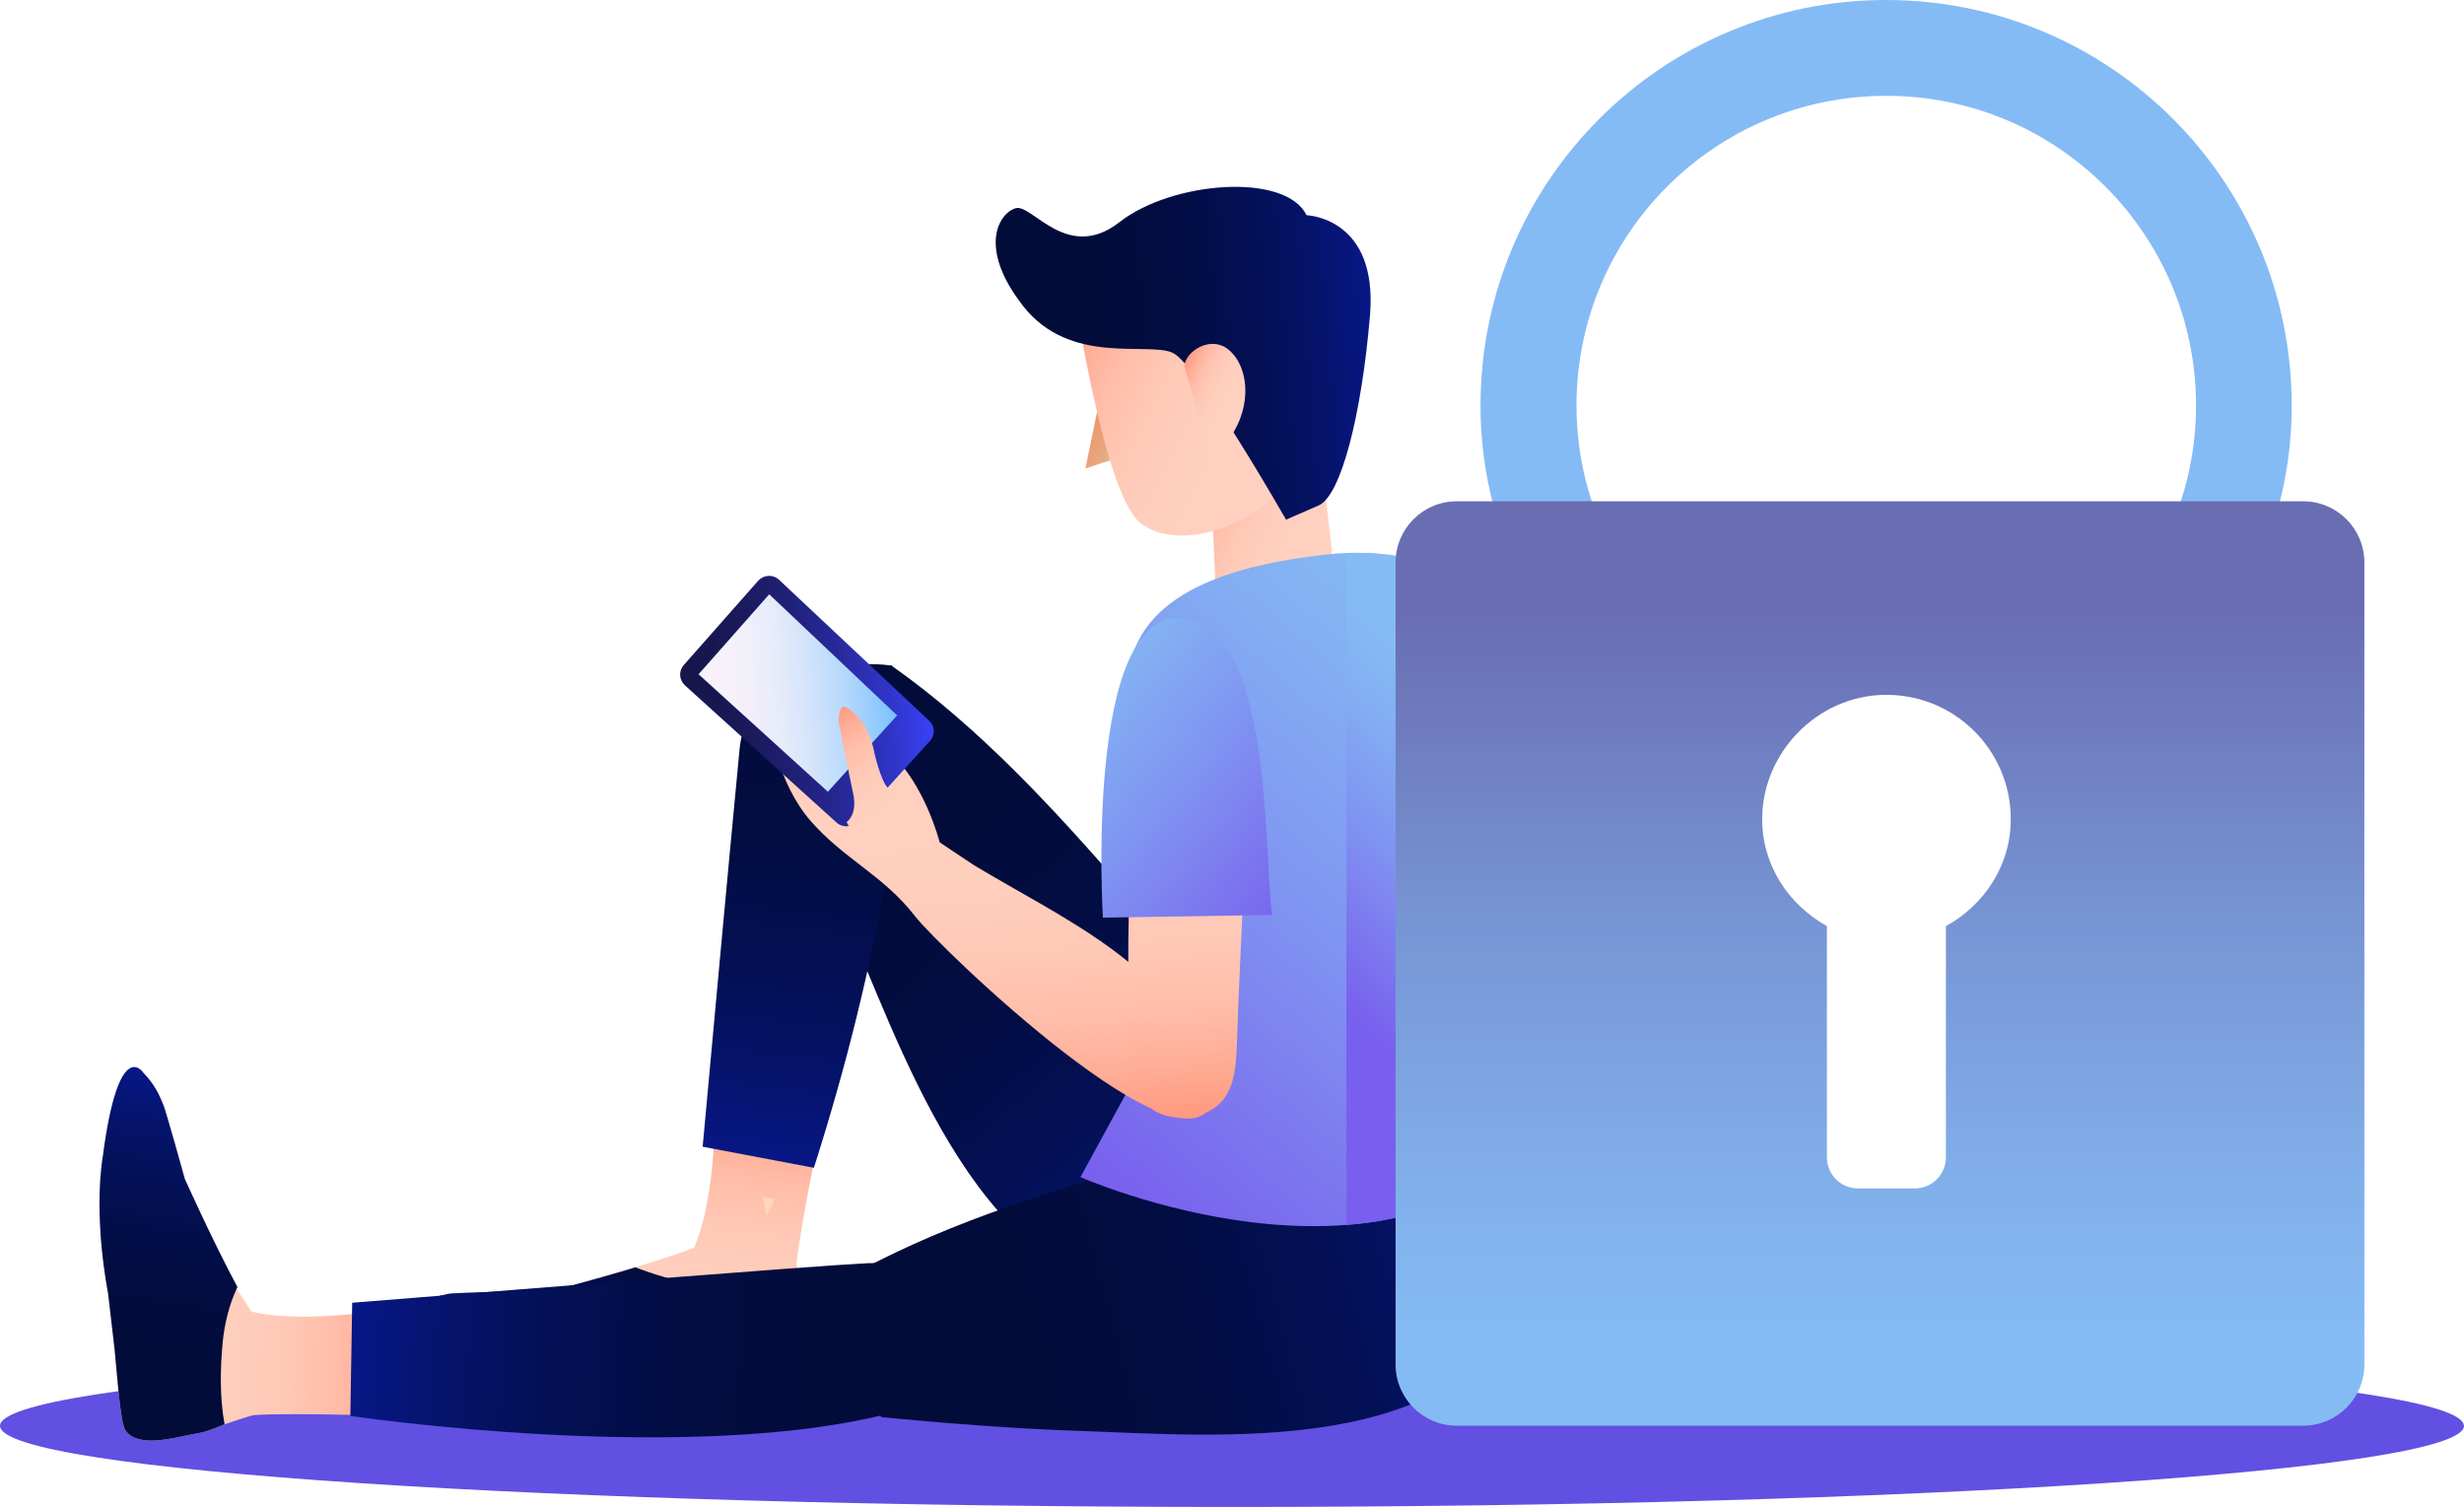 <?xml version="1.0" encoding="UTF-8"?>
<svg id="Layer_2" xmlns="http://www.w3.org/2000/svg" xmlns:xlink="http://www.w3.org/1999/xlink" viewBox="0 0 174.35 106.63">
  <defs>
    <style>
      .cls-1 {
        fill: url(#linear-gradient-15);
      }

      .cls-2 {
        fill: url(#linear-gradient-13);
      }

      .cls-3 {
        fill: url(#linear-gradient-2);
      }

      .cls-4 {
        fill: url(#linear-gradient-10);
      }

      .cls-5 {
        fill: url(#linear-gradient-12);
      }

      .cls-6 {
        fill: url(#linear-gradient-4);
      }

      .cls-7 {
        fill: #6150e2;
      }

      .cls-8 {
        fill: url(#linear-gradient-3);
      }

      .cls-9 {
        fill: url(#linear-gradient-5);
      }

      .cls-10 {
        fill: url(#linear-gradient-22);
      }

      .cls-11 {
        fill: url(#linear-gradient-8);
      }

      .cls-12 {
        fill: url(#linear-gradient-14);
      }

      .cls-13 {
        fill: url(#linear-gradient-20);
      }

      .cls-14 {
        fill: url(#linear-gradient-17);
      }

      .cls-15 {
        fill: url(#linear-gradient-7);
      }

      .cls-16 {
        fill: url(#linear-gradient-9);
      }

      .cls-17 {
        fill: url(#linear-gradient-11);
      }

      .cls-18 {
        fill: url(#linear-gradient-19);
      }

      .cls-19 {
        fill: url(#linear-gradient-6);
      }

      .cls-20 {
        fill: url(#linear-gradient-21);
      }

      .cls-21 {
        fill: url(#linear-gradient-16);
      }

      .cls-22 {
        fill: url(#linear-gradient);
      }

      .cls-23 {
        fill: url(#linear-gradient-23);
      }

      .cls-24 {
        fill: #ffd9b6;
      }

      .cls-25 {
        fill: url(#linear-gradient-18);
      }
    </style>
    <linearGradient id="linear-gradient" x1="-5649.6" y1="-425.27" x2="-5649.6" y2="-373.68" gradientTransform="translate(-4504.6 3407.63) rotate(139.86)" gradientUnits="userSpaceOnUse">
      <stop offset="0" stop-color="#071786"/>
      <stop offset=".15" stop-color="#05136b"/>
      <stop offset=".32" stop-color="#031054"/>
      <stop offset=".51" stop-color="#020d44"/>
      <stop offset=".72" stop-color="#020c3b"/>
      <stop offset="1" stop-color="#020c38"/>
    </linearGradient>
    <linearGradient id="linear-gradient-2" x1="-4350.03" y1="-1020.15" x2="-4350.03" y2="-968.56" gradientTransform="translate(262.52 4551.16) rotate(74.84)" xlink:href="#linear-gradient"/>
    <linearGradient id="linear-gradient-3" x1="-3343.97" y1="42.57" x2="-3343.97" y2="21.55" gradientTransform="translate(3366.45 466.35) rotate(7.05)" gradientUnits="userSpaceOnUse">
      <stop offset="0" stop-color="#ffd1c1"/>
      <stop offset=".39" stop-color="#ffcfbe"/>
      <stop offset=".59" stop-color="#ffc8b6"/>
      <stop offset=".75" stop-color="#ffbda9"/>
      <stop offset=".88" stop-color="#ffad96"/>
      <stop offset="1" stop-color="#ff9a7f"/>
    </linearGradient>
    <linearGradient id="linear-gradient-4" x1="-3357.97" y1="37.86" x2="-3329.97" y2="37.86" gradientTransform="translate(3366.45 466.35) rotate(7.05)" xlink:href="#linear-gradient"/>
    <linearGradient id="linear-gradient-5" x1="-3334.16" y1="25.53" x2="-3334.16" y2="-17.53" gradientTransform="translate(3366.45 466.35) rotate(7.05)" xlink:href="#linear-gradient"/>
    <linearGradient id="linear-gradient-6" x1="-3227.02" y1="177.36" x2="-3229.82" y2="175.75" gradientTransform="translate(3284.28 -388.55) rotate(-4.32)" gradientUnits="userSpaceOnUse">
      <stop offset="0" stop-color="#e2b691"/>
      <stop offset="1" stop-color="#ef9367"/>
    </linearGradient>
    <linearGradient id="linear-gradient-7" x1="-3211.91" y1="184.07" x2="-3221.35" y2="178.62" gradientTransform="translate(3284.28 -388.55) rotate(-4.32)" xlink:href="#linear-gradient-3"/>
    <linearGradient id="linear-gradient-8" x1="-3213.13" y1="177.6" x2="-3230.54" y2="167.55" gradientTransform="translate(3284.28 -388.55) rotate(-4.32)" xlink:href="#linear-gradient-3"/>
    <linearGradient id="linear-gradient-9" x1="1555.67" y1="171.25" x2="1581.86" y2="171.25" gradientTransform="translate(1635.66 -263.7) rotate(175.68) scale(1 -1)" xlink:href="#linear-gradient"/>
    <linearGradient id="linear-gradient-10" x1="-3218.61" y1="175.67" x2="-3223.17" y2="173.04" gradientTransform="translate(3284.28 -388.55) rotate(-4.32)" xlink:href="#linear-gradient-3"/>
    <linearGradient id="linear-gradient-11" x1="1580.57" y1="228.72" x2="1545.58" y2="193.73" gradientTransform="translate(1635.66 -263.7) rotate(175.68) scale(1 -1)" gradientUnits="userSpaceOnUse">
      <stop offset="0" stop-color="#795fee"/>
      <stop offset=".08" stop-color="#7a68ee"/>
      <stop offset=".49" stop-color="#8094f1"/>
      <stop offset=".81" stop-color="#83b0f3"/>
      <stop offset="1" stop-color="#85bbf4"/>
    </linearGradient>
    <linearGradient id="linear-gradient-12" x1="92.9" y1="69.23" x2="107.61" y2="53.99" gradientTransform="matrix(1,0,0,1,0,0)" xlink:href="#linear-gradient-11"/>
    <linearGradient id="linear-gradient-13" x1="-206.27" y1="128.51" x2="-214.06" y2="157.52" gradientTransform="translate(221.16 -139.48) rotate(-19.36)" xlink:href="#linear-gradient-3"/>
    <linearGradient id="linear-gradient-14" x1="43.57" y1="193.62" x2="61.16" y2="193.62" gradientTransform="translate(-9.74 -139.53) rotate(-4.32)" gradientUnits="userSpaceOnUse">
      <stop offset="0" stop-color="#18154b"/>
      <stop offset=".13" stop-color="#181650"/>
      <stop offset=".28" stop-color="#1b1a5e"/>
      <stop offset=".45" stop-color="#202077"/>
      <stop offset=".63" stop-color="#272999"/>
      <stop offset=".82" stop-color="#2f34c5"/>
      <stop offset="1" stop-color="#3941f7"/>
    </linearGradient>
    <linearGradient id="linear-gradient-15" x1="44.88" y1="193.02" x2="58.67" y2="193.02" gradientTransform="translate(-9.74 -139.53) rotate(-4.32)" gradientUnits="userSpaceOnUse">
      <stop offset=".05" stop-color="#f8f2fa"/>
      <stop offset=".22" stop-color="#f4f0fa"/>
      <stop offset=".39" stop-color="#e8ecfa"/>
      <stop offset=".55" stop-color="#d5e4fb"/>
      <stop offset=".72" stop-color="#b9dafb"/>
      <stop offset=".88" stop-color="#97ccfd"/>
      <stop offset="1" stop-color="#78c1fe"/>
    </linearGradient>
    <linearGradient id="linear-gradient-16" x1="-214.25" y1="136.31" x2="-217.08" y2="125.74" gradientTransform="translate(221.16 -139.48) rotate(-19.36)" xlink:href="#linear-gradient-3"/>
    <linearGradient id="linear-gradient-17" x1="-4275.88" y1="-2149.48" x2="-4279.12" y2="-2120.11" gradientTransform="translate(4681.44 1373.97) rotate(-10.62)" xlink:href="#linear-gradient-3"/>
    <linearGradient id="linear-gradient-18" x1="92.84" y1="64.34" x2="73.14" y2="47.14" gradientTransform="matrix(1,0,0,1,0,0)" xlink:href="#linear-gradient-11"/>
    <linearGradient id="linear-gradient-19" x1="-4933.73" y1="-412.69" x2="-4936.04" y2="-434.51" gradientTransform="translate(-1222.15 4885.15) rotate(99.6)" xlink:href="#linear-gradient-3"/>
    <linearGradient id="linear-gradient-20" x1="-4947.71" y1="-417.32" x2="-4921.79" y2="-417.32" gradientTransform="translate(-1222.15 4885.15) rotate(99.6)" xlink:href="#linear-gradient"/>
    <linearGradient id="linear-gradient-21" x1="-4932.17" y1="-430.8" x2="-4936.83" y2="-474.81" gradientTransform="translate(-1222.15 4885.15) rotate(99.6)" xlink:href="#linear-gradient"/>
    <linearGradient id="linear-gradient-22" x1="133.47" y1="24.99" x2="133.47" y2="44.4" gradientUnits="userSpaceOnUse">
      <stop offset="0" stop-color="#85bbf4"/>
      <stop offset="1" stop-color="#85bbf4"/>
    </linearGradient>
    <linearGradient id="linear-gradient-23" x1="133.03" y1="42.98" x2="133.03" y2="95.19" gradientUnits="userSpaceOnUse">
      <stop offset="0" stop-color="#696db2"/>
      <stop offset=".42" stop-color="#7794d3"/>
      <stop offset=".79" stop-color="#81b0eb"/>
      <stop offset="1" stop-color="#85bbf4"/>
    </linearGradient>
  </defs>
  <g id="OBJECTS">
    <g>
      <path class="cls-7" d="M174.35,100.89c0,3.17-39.03,5.74-87.17,5.74S0,104.06,0,100.89s39.03-5.74,87.17-5.74,87.17,2.57,87.17,5.74Z"/>
      <path class="cls-22" d="M63.1,47.11c6.25,4.41,11.52,10.18,16.52,15.92,2.48,2.85,9.94,14.65,12.22,17.68,4.31,5.73,2.29,5.64-5.41,9.75-.97.52-2.04.84-3.14.95-12.93,1.31-18.9-15.63-22.78-24.74-1.69-3.96-3.51-8.84-4.95-12.9,1.12-7.23,7.54-6.67,7.54-6.67Z"/>
      <path class="cls-3" d="M59.53,90.63c6.63-3.8,14.09-6.14,21.41-8.25,3.63-1.05,17.48-2.83,21.19-3.61,7.01-1.48,6.08.31,6.55,9.02.06,1.1-.1,2.21-.46,3.25-4.27,12.27-22.15,10.53-32.04,10.2-4.3-.14-9.5-.55-13.78-.96-6.08-4.07-2.86-9.65-2.86-9.65Z"/>
      <path class="cls-8" d="M56.96,93.4c.01-.64-.17-1.3-.31-1.94-.04-.18-.3-1.94-.28-2.13.29-2.79,1.88-10.36,1.88-10.36l-7.64-1.2s.14,6.78-1.5,10.52h0c-3.65,1.39-10.05,3.03-10.05,3.03,0,0-6.99.13-7.37.23-.38.1-1.3.22-2.45,1.01,0,0-1.05,1.65,7.28,4.22,0,0,3.57,1.35,9.62,1.27,1.3.07,2.59.15,3.89.22,1.33.07,5.3.52,5.87.21.22-.12.38-.25.49-.39.87-1.1.53-3.35.55-4.68Z"/>
      <path class="cls-24" d="M53.99,84.71c.09.44.17.88.23,1.32.21-.39.41-.79.61-1.19l-.83-.13Z"/>
      <path class="cls-6" d="M56.65,91.46c-.02-.11-.12-.74-.19-1.29-.31.12-.63.22-.93.33-3.5,1.17-7,.49-10.38-.75-.06-.02-.12-.05-.18-.08-3,.91-5.89,1.65-5.89,1.65,0,0-6.99.13-7.37.23-.38.1-1.3.22-2.45,1.01,0,0-1.05,1.65,7.28,4.22,0,0,3.57,1.35,9.62,1.27,1.3.07,2.59.15,3.89.22,1.33.07,5.3.52,5.87.21.22-.12.38-.25.49-.39.87-1.1.53-3.35.55-4.68.01-.64-.17-1.3-.31-1.94Z"/>
      <path class="cls-9" d="M59.14,47.05s-.04,0-.06,0c-3.47-.11-6.42,2.51-6.75,5.97-.81,8.46-1.96,20.98-2.61,28.12l7.87,1.49c2.25-7.05,4.08-14.3,5.27-21.62.51-3.18,1.05-8.42,1.17-11.64.02-.59-.95-1.62-.92-2.27-1.6-.23-2.22,0-3.96-.06Z"/>
      <polygon class="cls-19" points="77.89 27.9 79.34 32.31 76.8 33.15 77.89 27.9"/>
      <path class="cls-15" d="M85.59,32.12c.08,1.44.44,9.9.44,9.9.94.92,5.17.95,6.83-.68,1.32-1.3,1.39-2.38,1.39-2.38l-1.45-12.29-7.21,5.45Z"/>
      <path class="cls-11" d="M91.47,17.37l.79,4.36,1.21,6.65.34,1.87c-3.73,7.6-10.75,8.9-13.23,6.65-2.48-2.25-4.56-16.04-4.56-16.04l15.44-3.49Z"/>
      <path class="cls-16" d="M91,36.77s-6.26-10.98-8.01-11.8c-1.75-.82-7.26.94-10.59-3.31-3.28-4.19-1.67-6.62-.52-6.93,1.15-.31,3.66,3.86,7.33.99,3.74-2.92,11.77-3.53,13.24-.49,0,0,5.06.13,4.49,7.07-.58,6.94-2.04,12.84-3.67,13.48l-2.27.99Z"/>
      <path class="cls-4" d="M86.78,24.63c1.84,1.26,2.06,5.28-1.11,7.75l-1.87-6.49c.1-1.03,1.77-2.09,2.98-1.26Z"/>
      <path class="cls-17" d="M93.71,39.25c-4.78.56-12.28,1.96-13.67,7.47-.74,2.93-.63,6.07-.11,9.03.41,2.32.79,4.65,1.07,7,.46,3.96,1.02,8.43-.07,12.34l-4.48,8.2s21.73,9.59,32.51-3.11c0,0-.68-31.63-5.73-39.04-.61-.9-2.16-1.3-3.12-1.54-2.13-.53-4.28-.6-6.4-.35Z"/>
      <path class="cls-5" d="M103.24,41.15c-.61-.9-2.16-1.3-3.12-1.54-1.62-.4-3.24-.54-4.85-.47v47.54c4.79-.39,9.8-1.89,13.71-6.49,0,0-.68-31.63-5.73-39.03Z"/>
      <path class="cls-2" d="M54.45,51.26s.52,4.09,2.91,6.83c2.4,2.74,5.13,3.83,7.38,6.73,1.77,2.28,19.34,19.13,21.12,12.99.23-.81-.06-1.66-.37-2.44-2.98-7.26-10.25-10.34-16.59-14.16l-2.41-1.61s-1.04-4.14-3.59-6.42l-8.46-1.91Z"/>
      <path class="cls-12" d="M53.66,41.08l-5.28,5.98c-.37.42-.33,1.05.08,1.43l10.73,9.71c.42.38,1.06.35,1.44-.07l5.18-5.71c.37-.41.35-1.04-.06-1.42l-10.63-9.98c-.42-.39-1.08-.36-1.46.07Z"/>
      <path class="cls-1" d="M49.43,47.71l9.15,8.31,4.9-5.4-9.05-8.57-5,5.66Z"/>
      <path class="cls-21" d="M59.9,58.17s.8-.49.47-2.01c-.33-1.52-1.03-5.12-1.03-5.12,0,0,0-1.28.52-1,.51.28,1.61,1.08,2.03,3.31,0,0,.44,1.92.94,2.41s1.78,1.83,2.02,3.95c0,0-3.62,1.22-4.94-1.54Z"/>
      <path class="cls-14" d="M86.62,77.72c.74-.99.85-2.38.9-3.86.12-3.59.3-7.17.46-10.76.07-1.6.14-3.19.19-4.79.11-3.26.33-8.06-3.94-8.84-.97-.18-2.23.54-2.84,1.2-.45.5-.73,1.19-.91,1.98-.37,1.66-.26,3.72-.34,5.16-.16,2.96-.28,5.93-.3,8.9-.01,1.91,0,3.83.1,5.74.08,1.58.03,3.57.76,5.05.77,1.57,2.68,1.81,4.1,1.41.85-.24,1.43-.65,1.82-1.18Z"/>
      <path class="cls-25" d="M90.01,64.74c-.59-4.43.03-20.34-6.31-20.99-7.02-.72-5.66,21.18-5.66,21.18l11.97-.19Z"/>
      <path class="cls-18" d="M14.07,101.4c.63-.1,1.25-.39,1.86-.63.17-.07,1.86-.63,2.05-.64,2.79-.19,10.53.09,10.53.09l-.11-7.73s-6.66,1.29-10.62.31h0c-1.99-3.35-6.32-7.94-6.32-7.94,0,0-1.47-3.74-1.63-4.1-.17-.36,1.03-1.23.06-2.23,0,0-.19-5.17-1.31,3.48,0,0-2.03,3.59-.93,9.53.15,1.29.3,2.58.45,3.87.15,1.32.39,5.31.79,5.82.15.2.31.33.47.42,1.24.67,3.39-.04,4.7-.25Z"/>
      <path class="cls-13" d="M15.89,100.78c-.36-1.95-.3-4.07-.13-5.82.12-1.25.45-2.66,1.04-3.89-1.8-3.36-3.72-7.65-3.72-7.65,0,0-1.36-4.91-1.53-5.27-.17-.36-.44-1.25-1.41-2.25,0,0-1.75-2.7-2.87,5.95,0,0-.72,3.75.38,9.69.15,1.29.3,2.58.45,3.87.15,1.32.39,5.31.79,5.82.15.2.31.33.47.42,1.24.67,3.39-.04,4.7-.25.62-.1,1.23-.38,1.83-.62Z"/>
      <path class="cls-20" d="M24.78,100.19c9.11,1.27,29.11,3.01,40.41-.85,1.78-.61,3.68-2.41,3.88-4.37.15-1.51-.47-3.72-1.77-4.64-1.07-.75-4.63-1.01-5.87-.95-3.51.16-25.92,1.95-36.51,2.8l-.13,8.01Z"/>
      <path class="cls-10" d="M120.52,46.3c-5.41-3.99-8.97-10.36-8.97-17.6,0-12.11,9.81-21.92,21.92-21.92s21.92,9.81,21.92,21.92c0,7.24-3.55,13.61-8.97,17.6h9.56c3.82-4.87,6.18-10.93,6.18-17.6,0-15.85-12.85-28.7-28.7-28.7s-28.7,12.85-28.7,28.7c0,6.67,2.37,12.73,6.18,17.6h9.56Z"/>
      <path class="cls-23" d="M162.97,35.47h-59.89c-2.39,0-4.33,1.94-4.33,4.33v56.75c0,2.39,1.94,4.33,4.33,4.33h59.89c2.39,0,4.33-1.94,4.33-4.33v-56.75c0-2.39-1.94-4.33-4.33-4.33ZM137.69,65.53v16.36c0,1.22-.99,2.2-2.2,2.2h-4.02c-1.22,0-2.2-.99-2.2-2.2v-16.36c-2.7-1.51-4.6-4.3-4.58-7.62.03-4.66,3.87-8.61,8.53-8.74,4.98-.15,9.06,3.84,9.06,8.79,0,3.3-1.89,6.07-4.58,7.57Z"/>
    </g>
  </g>
</svg>
